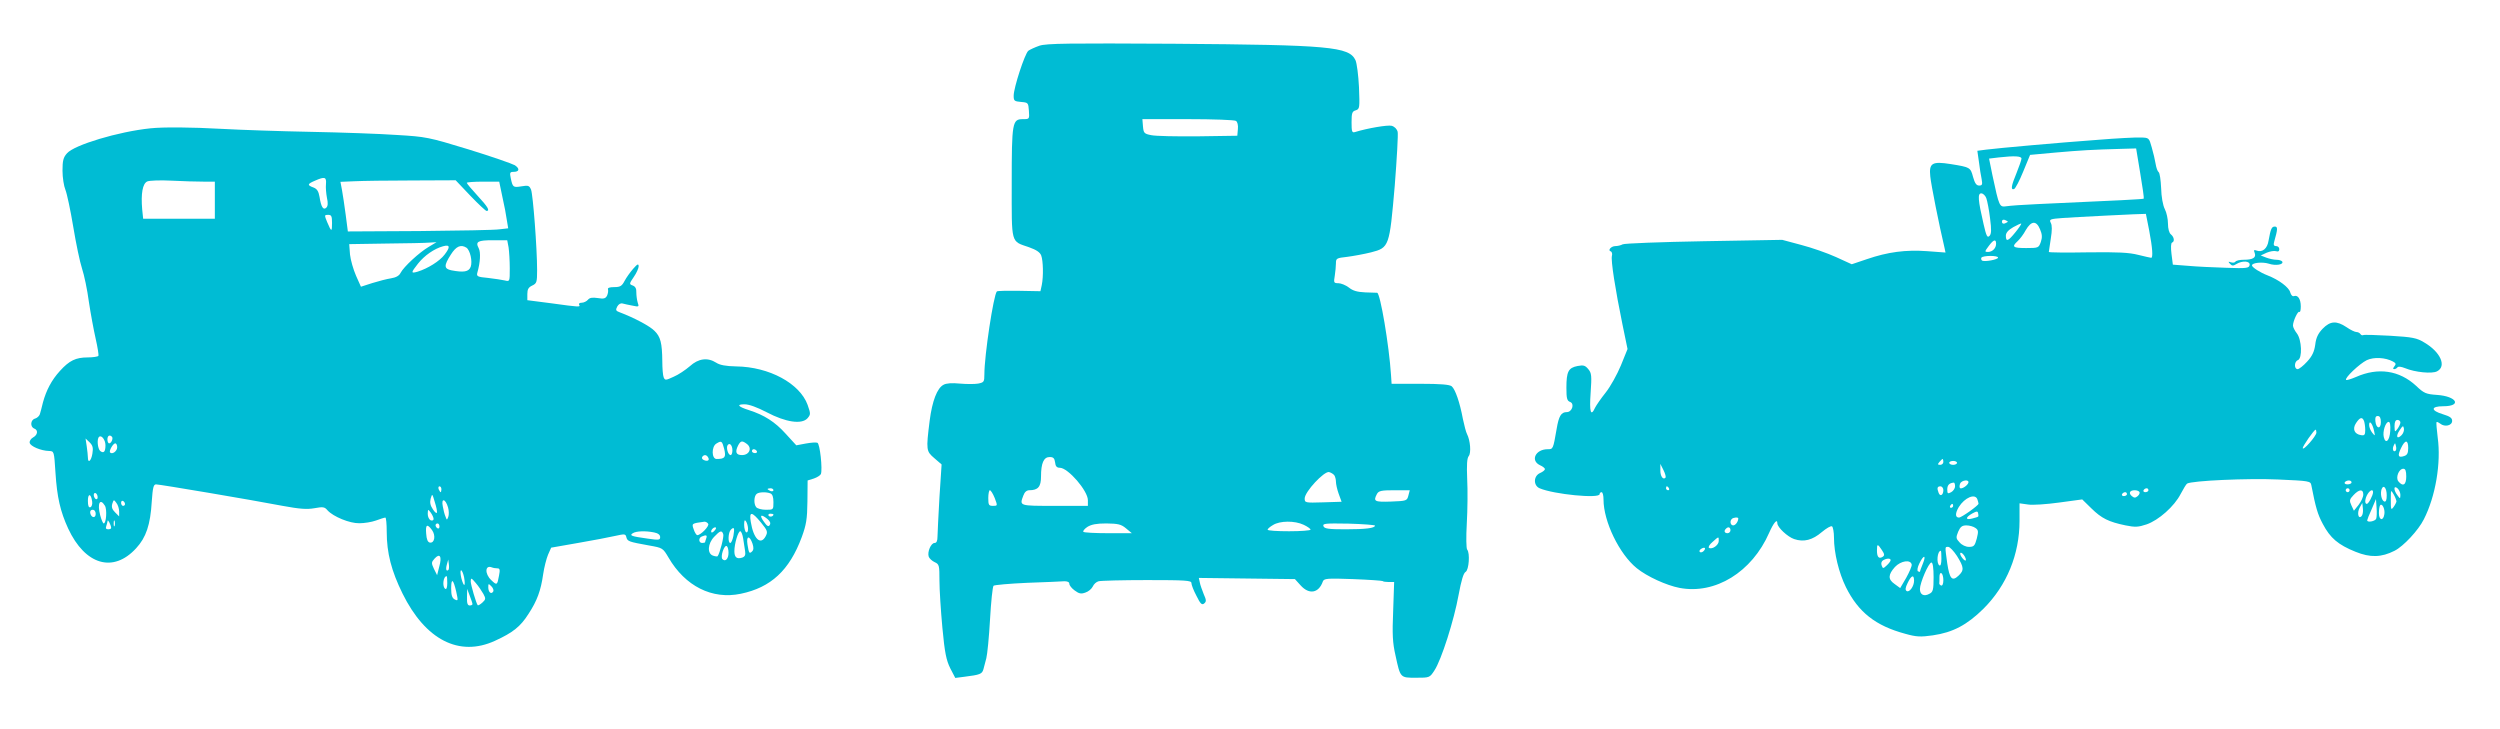 <?xml version="1.0" standalone="no"?>
<!DOCTYPE svg PUBLIC "-//W3C//DTD SVG 20010904//EN"
 "http://www.w3.org/TR/2001/REC-SVG-20010904/DTD/svg10.dtd">
<svg version="1.0" xmlns="http://www.w3.org/2000/svg"
 width="1280pt" height="373pt" viewBox="0 0 1280 373"
 preserveAspectRatio="xMidYMid meet">
<g transform="translate(0,373) scale(0.1,-0.1)"
fill="#00bcd4" stroke="none">
<path d="M5322 3496 c-23 -8 -49 -20 -57 -26 -18 -15 -75 -189 -75 -230 0 -26
3 -29 38 -32 36 -3 37 -4 40 -45 3 -43 3 -43 -31 -43 -54 0 -57 -16 -57 -329
0 -316 -6 -294 89 -327 37 -13 56 -26 62 -42 10 -27 12 -106 3 -151 l-7 -32
-108 2 c-60 1 -111 0 -115 -3 -17 -18 -64 -327 -64 -425 0 -38 -2 -41 -32 -47
-17 -3 -59 -3 -93 0 -41 4 -70 2 -84 -6 -33 -17 -58 -83 -71 -183 -19 -152
-18 -157 24 -193 l37 -32 -11 -168 c-5 -93 -10 -184 -10 -201 0 -23 -5 -33
-15 -33 -18 0 -38 -45 -30 -70 3 -9 17 -22 30 -28 24 -11 25 -16 25 -95 0 -46
7 -154 15 -241 12 -129 20 -166 40 -207 l26 -50 47 6 c80 10 90 14 97 38 3 12
10 38 15 57 5 19 14 109 19 199 5 89 13 167 18 172 4 4 82 11 173 15 91 3 176
7 190 8 15 0 25 -4 25 -13 0 -8 12 -23 27 -34 23 -17 33 -19 55 -11 16 5 32
19 38 31 5 12 18 24 30 27 11 3 122 6 248 6 197 0 227 -2 227 -15 0 -9 11 -38
26 -66 20 -41 28 -48 39 -39 12 10 12 17 -2 48 -8 21 -18 47 -20 60 l-5 23
246 -3 246 -3 29 -32 c44 -49 93 -40 114 20 6 15 20 17 154 12 81 -3 149 -8
152 -10 2 -3 17 -5 32 -5 l27 0 -5 -148 c-5 -120 -3 -163 12 -228 25 -116 24
-114 105 -114 69 0 70 0 94 37 36 54 101 259 124 387 14 75 25 112 36 118 17
10 23 96 8 114 -5 5 -6 65 -2 134 4 69 5 171 2 227 -3 74 -1 107 8 118 13 16
8 80 -9 113 -5 9 -14 44 -21 77 -16 86 -39 151 -57 167 -11 9 -56 13 -162 13
l-146 0 -3 45 c-10 153 -55 419 -71 421 -3 0 -31 1 -61 2 -41 2 -63 8 -84 25
-16 12 -40 22 -54 22 -23 0 -24 3 -18 38 3 20 6 49 6 64 0 25 3 27 58 33 31 4
86 14 122 23 93 24 94 29 121 340 11 139 18 264 15 277 -4 15 -16 27 -31 31
-20 5 -122 -12 -187 -32 -16 -5 -18 2 -18 50 0 47 3 56 21 61 21 7 21 12 17
119 -3 61 -11 123 -18 138 -33 69 -130 78 -930 84 -537 3 -652 2 -688 -10z
m1006 -385 c8 -5 12 -22 10 -42 l-3 -34 -201 -3 c-110 -1 -218 1 -240 6 -36 7
-39 11 -42 45 l-3 37 233 0 c128 0 239 -4 246 -9z m-926 -1748 c2 -21 9 -28
25 -28 42 -1 143 -118 143 -166 l0 -29 -170 0 c-184 0 -181 -1 -160 54 6 17
17 26 30 26 45 0 60 18 60 70 0 69 14 100 44 100 19 0 25 -6 28 -27z m1430
-67 c4 -6 8 -21 8 -32 0 -12 6 -40 14 -62 l15 -41 -95 -3 c-92 -3 -94 -2 -94
20 0 34 100 141 125 135 11 -3 23 -11 27 -17z m-1739 -116 c15 -40 15 -40 -9
-40 -21 0 -24 4 -24 40 0 22 4 40 8 40 5 0 16 -18 25 -40z m2118 13 c-7 -27
-9 -28 -89 -31 -85 -3 -92 1 -72 39 9 16 22 19 89 19 l79 0 -7 -27z m-536
-150 c19 -9 35 -20 35 -25 0 -4 -49 -8 -110 -8 -60 0 -110 3 -110 8 0 4 12 15
28 24 35 22 111 23 157 1z m-910 -18 l30 -25 -121 0 c-66 0 -124 3 -127 7 -4
3 5 15 20 25 21 13 47 18 98 18 59 -1 75 -4 100 -25z m1275 14 c0 -13 -47 -19
-151 -19 -88 0 -108 3 -113 16 -5 14 9 15 129 13 74 -2 135 -7 135 -10z"/>
<path d="M770 3073 c-164 -17 -390 -85 -427 -128 -19 -21 -23 -38 -23 -89 0
-35 7 -79 15 -98 8 -20 26 -105 40 -189 14 -85 34 -181 45 -214 11 -33 27
-109 35 -170 9 -60 25 -146 35 -190 10 -44 16 -83 14 -87 -3 -4 -28 -8 -55 -8
-61 0 -94 -16 -142 -69 -43 -47 -70 -99 -87 -161 -6 -25 -13 -52 -16 -61 -3
-9 -14 -19 -24 -22 -24 -6 -27 -42 -5 -51 22 -8 18 -33 -6 -46 -11 -6 -19 -19
-17 -27 3 -18 58 -41 99 -42 26 -1 26 -1 33 -111 8 -126 25 -199 65 -286 87
-187 231 -229 348 -101 51 55 73 120 80 239 5 72 9 88 22 88 19 0 486 -79 648
-110 87 -16 124 -19 163 -12 44 8 52 7 67 -11 29 -32 113 -67 163 -66 25 0 63
6 85 14 22 8 43 15 48 15 4 0 7 -33 7 -72 0 -110 24 -201 81 -317 117 -237
290 -326 473 -242 92 42 131 73 172 138 44 67 63 119 75 203 5 35 17 81 25
100 l16 36 137 24 c75 13 160 29 190 36 50 11 54 11 58 -7 6 -21 12 -23 117
-42 69 -12 70 -13 99 -62 85 -146 223 -216 370 -185 154 32 249 120 312 290
23 63 28 92 29 182 l1 108 32 10 c17 6 33 16 36 23 9 24 -5 156 -18 160 -6 3
-33 1 -60 -4 l-48 -9 -55 60 c-54 60 -109 95 -187 120 -57 18 -66 30 -23 30
23 0 64 -15 114 -41 97 -51 178 -63 208 -31 17 20 17 23 1 69 -40 110 -197
195 -366 197 -53 1 -84 7 -102 19 -44 28 -91 22 -135 -18 -22 -19 -59 -44 -83
-54 -41 -19 -44 -19 -51 -3 -4 9 -7 47 -7 83 -1 93 -9 125 -40 155 -23 24
-104 67 -178 95 -20 7 -22 12 -13 29 7 13 18 19 28 16 9 -2 32 -8 51 -11 32
-7 34 -6 26 16 -4 13 -7 37 -7 52 1 19 -5 30 -18 35 -19 7 -19 9 5 44 14 20
25 45 25 55 -1 14 -6 12 -28 -13 -15 -17 -35 -45 -44 -62 -14 -27 -23 -32 -53
-32 -25 0 -35 -4 -32 -12 2 -7 0 -21 -5 -32 -8 -15 -17 -17 -48 -12 -27 4 -41
2 -50 -9 -7 -8 -21 -15 -32 -15 -10 0 -16 -4 -13 -10 8 -13 4 -13 -141 7
l-124 16 0 32 c0 24 6 34 25 43 23 11 25 17 25 79 0 112 -21 386 -31 412 -9
21 -14 23 -49 17 -43 -7 -45 -5 -55 42 -6 28 -4 32 14 32 30 0 34 16 7 34 -14
8 -120 45 -237 81 -206 63 -218 65 -368 74 -86 6 -284 13 -441 16 -157 3 -359
10 -450 15 -163 9 -302 10 -370 3z m899 -285 c-2 -18 1 -50 5 -71 6 -26 5 -42
-3 -50 -15 -15 -27 2 -35 55 -5 29 -13 41 -31 48 -33 12 -32 18 8 35 50 22 59
19 56 -17z m-627 12 l58 0 0 -95 0 -95 -184 0 -183 0 -5 48 c-7 81 2 132 26
143 11 5 68 7 125 4 57 -3 130 -5 163 -5z m1366 -72 c41 -43 79 -78 83 -78 19
0 7 21 -46 78 -30 33 -55 62 -55 66 0 3 37 6 83 6 l83 0 16 -77 c10 -43 20
-97 23 -120 l7 -42 -44 -5 c-24 -4 -208 -7 -410 -9 l-367 -2 -11 85 c-6 47
-15 104 -19 127 l-8 42 71 3 c39 2 172 4 295 4 l224 1 75 -79z m-708 -140 c0
-47 -3 -47 -25 5 -15 36 -14 37 5 37 17 0 20 -7 20 -42z m904 -125 c3 -21 6
-69 6 -107 0 -68 0 -68 -25 -62 -13 3 -52 9 -86 13 -55 5 -60 8 -55 27 15 52
18 104 7 125 -18 34 -5 41 73 41 l73 0 7 -37z m-409 3 c-48 -28 -128 -102
-144 -133 -7 -15 -24 -24 -49 -28 -20 -3 -63 -14 -95 -24 l-59 -19 -25 56
c-14 32 -28 81 -31 109 l-4 53 188 3 c104 1 205 3 224 5 l35 2 -40 -24z m81
-40 c-25 -33 -86 -71 -138 -87 -35 -10 -35 -6 2 41 33 42 84 77 128 89 36 10
39 -3 8 -43z m112 36 c19 -13 32 -70 22 -98 -10 -26 -36 -30 -99 -18 -38 8
-39 24 -3 80 27 43 51 54 80 36z m-1848 -1012 c0 -33 -9 -43 -27 -29 -13 12
-18 61 -6 72 12 12 33 -15 33 -43z m33 44 c8 -8 -3 -34 -14 -34 -5 0 -9 9 -9
20 0 19 11 26 23 14z m-100 -87 c-6 -37 -23 -52 -23 -19 0 9 -3 35 -6 57 l-6
40 21 -20 c16 -16 19 -28 14 -58z m3235 24 c10 -42 4 -51 -39 -51 -26 0 -27
64 -1 79 26 16 29 14 40 -28z m116 26 c28 -21 13 -57 -25 -57 -31 0 -37 16
-19 51 13 23 20 24 44 6z m-3224 -17 c0 -20 -25 -38 -36 -27 -8 7 15 47 26 47
6 0 10 -9 10 -20z m3150 -16 c0 -13 -4 -24 -9 -24 -13 0 -24 37 -16 50 10 16
25 1 25 -26z m125 -4 c3 -5 -1 -10 -9 -10 -9 0 -16 5 -16 10 0 6 4 10 9 10 6
0 13 -4 16 -10z m-250 -31 c10 -15 -1 -23 -20 -15 -9 3 -13 10 -10 16 8 13 22
13 30 -1z m-1365 -164 c0 -8 -2 -15 -4 -15 -2 0 -6 7 -10 15 -3 8 -1 15 4 15
6 0 10 -7 10 -15z m1700 -5 c0 -5 -7 -7 -15 -4 -8 4 -15 8 -15 10 0 2 7 4 15
4 8 0 15 -4 15 -10z m-3460 -36 c0 -8 -4 -12 -10 -9 -5 3 -10 13 -10 21 0 8 5
12 10 9 6 -3 10 -13 10 -21z m3444 20 c11 -4 16 -19 16 -45 0 -39 0 -39 -39
-39 -21 0 -43 6 -49 13 -14 16 -12 59 3 69 12 9 48 10 69 2z m-3472 -43 c2
-13 -3 -26 -9 -28 -9 -3 -13 7 -13 33 0 41 17 37 22 -5z m1765 -56 c-2 -5 -12
3 -21 18 -13 19 -16 35 -11 54 8 27 8 27 21 -17 8 -25 13 -49 11 -55z m-1627
6 l0 -25 -21 21 c-15 15 -19 27 -14 44 7 22 8 22 21 4 8 -10 14 -30 14 -44z
m30 38 c0 -5 -4 -9 -10 -9 -5 0 -10 7 -10 16 0 8 5 12 10 9 6 -3 10 -10 10
-16z m1654 -17 c5 -17 5 -39 1 -49 -7 -17 -7 -17 -14 2 -5 11 -11 35 -14 53
-9 44 14 39 27 -6z m-1757 9 c12 -19 7 -91 -6 -91 -4 0 -12 19 -18 42 -16 60
-1 90 24 49z m-47 -42 c0 -24 -23 -21 -28 4 -2 10 3 17 12 17 10 0 16 -9 16
-21z m1730 -26 c0 -7 -6 -10 -15 -7 -8 4 -15 18 -15 33 1 25 1 25 15 7 8 -11
15 -26 15 -33z m1676 -18 c34 -42 36 -48 24 -71 -26 -48 -62 -13 -76 74 -9 55
5 54 52 -3z m64 41 c0 -11 -19 -15 -25 -6 -3 5 1 10 9 10 9 0 16 -2 16 -4z
m-31 -23 c14 -12 18 -22 12 -31 -6 -11 -14 -6 -30 17 -25 34 -15 41 18 14z
m-3360 -45 c1 -5 -6 -8 -15 -8 -11 0 -14 5 -10 16 3 9 6 21 7 27 0 12 17 -20
18 -35z m18 10 c-3 -7 -5 -2 -5 12 0 14 2 19 5 13 2 -7 2 -19 0 -25z m3243
-16 c0 -13 -4 -20 -10 -17 -5 3 -10 21 -10 38 0 24 3 28 10 17 5 -8 10 -25 10
-38z m-204 26 c7 -11 -38 -58 -56 -58 -4 0 -13 13 -18 29 -11 31 -12 31 55 40
6 0 15 -4 19 -11z m-1376 -14 c0 -8 -4 -12 -10 -9 -5 3 -10 10 -10 16 0 5 5 9
10 9 6 0 10 -7 10 -16z m-38 -18 c20 -28 13 -68 -11 -64 -11 2 -17 16 -19 46
-4 47 5 52 30 18z m1448 -1 c-7 -9 -15 -13 -17 -11 -7 7 7 26 19 26 6 0 6 -6
-2 -15z m95 -29 c-4 -20 -11 -36 -16 -36 -13 0 -11 54 3 68 17 17 20 9 13 -32z
m-406 18 c20 -4 31 -12 31 -24 0 -15 -7 -16 -62 -8 -86 12 -97 16 -78 28 17
11 64 13 109 4z m354 -9 c5 -11 -18 -100 -29 -113 -1 -2 -12 -1 -23 3 -31 10
-28 62 6 97 30 32 39 34 46 13z m102 -22 c3 -21 8 -50 10 -65 3 -20 -1 -28
-15 -33 -28 -9 -40 2 -40 33 0 38 19 102 30 102 5 0 12 -17 15 -37z m-189 1
c-3 -9 -6 -18 -6 -20 0 -2 -7 -4 -15 -4 -18 0 -20 26 -2 33 23 10 29 7 23 -9z
m237 -28 c6 -19 6 -31 -2 -39 -14 -14 -17 -10 -24 36 -7 45 11 47 26 3z m-123
-46 c0 -31 -16 -48 -31 -33 -12 12 9 75 22 67 5 -3 9 -18 9 -34z m-1481 -71
l-11 -44 -16 32 c-14 30 -14 34 3 53 27 30 39 11 24 -41z m47 -17 c-11 -10
-15 4 -8 28 l7 25 3 -23 c2 -13 1 -26 -2 -30z m251 8 c12 0 14 -7 8 -37 -9
-50 -11 -51 -40 -23 -34 32 -32 79 3 65 7 -3 21 -5 29 -5z m-171 -45 c9 -50
-1 -54 -14 -5 -5 22 -6 40 -1 40 4 0 11 -16 15 -35z m-86 -31 c0 -21 -4 -33
-10 -29 -17 10 -11 65 7 65 2 0 3 -16 3 -36z m185 -55 c13 -24 12 -28 -5 -44
-11 -10 -22 -16 -24 -14 -8 10 -36 105 -36 123 1 19 3 18 26 -9 14 -16 31 -42
39 -56z m-139 11 c10 -46 10 -48 -8 -39 -13 7 -18 21 -18 56 0 56 11 49 26
-17z m189 1 c-10 -16 -25 -3 -25 22 0 20 1 20 16 5 9 -9 13 -21 9 -27z m-106
-63 c1 -5 -6 -8 -14 -8 -11 0 -15 11 -14 43 l1 42 13 -35 c7 -19 14 -38 14
-42z"/>
<path d="M10740 3014 c-206 -15 -506 -42 -570 -50 l-46 -6 8 -56 c4 -32 10
-72 14 -89 5 -28 3 -33 -13 -33 -14 0 -22 12 -31 44 -13 49 -15 50 -115 66
-95 15 -111 5 -104 -63 4 -42 45 -248 73 -366 l5 -24 -94 7 c-110 8 -201 -4
-309 -41 l-77 -26 -81 37 c-44 20 -124 48 -178 62 l-97 26 -400 -7 c-220 -4
-408 -11 -417 -16 -9 -5 -26 -9 -37 -9 -22 0 -41 -22 -24 -27 6 -2 9 -13 6
-23 -6 -23 17 -171 54 -351 l26 -126 -34 -84 c-19 -46 -54 -109 -78 -139 -24
-30 -48 -65 -54 -77 -22 -49 -30 -23 -23 75 6 88 5 102 -12 122 -16 19 -24 22
-55 16 -47 -9 -57 -29 -57 -111 0 -55 3 -67 19 -73 24 -9 10 -52 -17 -52 -29
0 -41 -20 -52 -86 -18 -104 -18 -104 -46 -104 -62 0 -90 -58 -39 -82 14 -6 25
-15 25 -20 0 -5 -11 -14 -25 -20 -34 -15 -35 -64 -2 -78 72 -31 307 -54 307
-30 0 6 5 10 10 10 6 0 10 -17 10 -38 0 -112 81 -279 170 -351 53 -43 152 -88
219 -101 183 -35 371 81 459 282 23 52 42 74 42 49 0 -21 53 -70 86 -81 50
-17 94 -5 142 36 23 19 46 33 52 29 5 -3 10 -30 10 -58 0 -78 25 -180 61 -253
64 -129 152 -198 304 -239 57 -16 78 -17 141 -8 103 15 175 53 260 137 119
119 184 278 184 449 l0 90 43 -6 c23 -4 95 1 160 10 l118 16 47 -46 c52 -51
88 -69 175 -87 49 -10 65 -9 107 5 62 21 143 93 175 156 14 26 28 50 33 53 24
15 312 28 465 21 160 -7 167 -8 171 -29 22 -113 32 -149 59 -199 38 -72 78
-106 167 -142 76 -31 133 -29 200 5 46 23 122 105 150 161 60 117 89 289 71
419 -5 41 -8 76 -6 79 3 2 11 -2 19 -8 23 -19 61 -10 61 14 0 15 -11 23 -47
34 -64 19 -63 41 1 41 98 0 70 51 -31 58 -57 4 -67 8 -108 47 -86 79 -194 95
-307 45 -26 -11 -48 -18 -51 -15 -9 9 69 83 106 101 36 17 95 14 134 -7 15 -8
17 -13 7 -25 -7 -9 -8 -14 -1 -14 6 0 13 4 17 9 3 6 19 4 39 -4 50 -21 139
-30 164 -16 50 26 17 99 -65 147 -39 24 -60 28 -176 35 -72 4 -134 6 -138 3
-4 -2 -10 0 -14 6 -3 5 -12 10 -20 10 -8 0 -31 11 -51 25 -51 34 -83 32 -122
-8 -23 -24 -34 -46 -38 -82 -5 -36 -16 -59 -42 -87 -19 -21 -41 -38 -48 -38
-19 0 -18 39 1 46 24 9 20 105 -5 137 -11 14 -20 32 -20 40 0 23 26 78 33 70
4 -3 7 9 7 28 0 38 -15 60 -35 53 -7 -3 -15 5 -19 19 -6 25 -57 64 -116 87
-39 15 -79 41 -80 51 0 14 54 19 86 9 35 -12 78 -5 69 11 -4 5 -17 9 -30 9
-13 0 -36 5 -52 11 l-28 11 30 14 c17 7 38 11 48 8 11 -4 17 0 17 10 0 9 -7
16 -16 16 -12 0 -15 6 -10 23 18 63 19 77 3 77 -16 0 -21 -11 -32 -72 -6 -41
-32 -62 -61 -51 -14 5 -16 3 -10 -12 9 -24 -9 -35 -56 -35 -20 0 -39 -4 -43
-10 -3 -5 -13 -6 -23 -3 -14 5 -15 4 -4 -8 10 -11 16 -11 32 -1 31 19 72 16
68 -5 -3 -16 -15 -18 -121 -14 -64 2 -152 6 -194 10 l-78 6 -7 55 c-4 32 -3
56 3 58 14 5 11 28 -6 42 -9 7 -15 29 -15 55 0 23 -7 57 -16 74 -10 19 -18 64
-19 108 -2 42 -7 78 -13 82 -5 3 -12 22 -15 41 -3 19 -12 58 -20 85 -14 50
-14 50 -58 51 -24 1 -123 -4 -219 -12z m218 -171 c12 -70 20 -129 18 -130 -3
-3 -118 -9 -544 -28 -70 -3 -141 -8 -159 -11 -36 -5 -37 -4 -72 160 l-17 84
50 6 c80 9 116 7 116 -6 0 -7 -12 -40 -25 -73 -28 -67 -31 -89 -13 -83 7 3 28
43 47 90 l35 85 131 12 c125 11 188 15 341 19 l71 2 21 -127z m-788 -128 c5
-14 14 -60 19 -102 8 -61 7 -81 -3 -91 -11 -11 -16 -1 -30 60 -29 125 -31 158
-12 158 9 0 21 -11 26 -25z m834 -166 c17 -89 20 -139 10 -139 -3 0 -33 7 -66
15 -46 12 -104 15 -258 13 -110 -2 -200 -1 -200 2 0 3 5 33 10 68 7 42 7 69 0
81 -9 18 -5 20 63 25 52 4 407 22 424 21 0 0 8 -39 17 -86z m-724 46 c0 -2 -7
-5 -15 -9 -9 -3 -15 0 -15 9 0 9 6 12 15 9 8 -4 15 -7 15 -9z m39 -54 c-37
-46 -49 -51 -49 -18 0 15 12 29 38 44 20 11 39 20 41 18 1 -2 -12 -22 -30 -44z
m126 15 c11 -26 12 -41 4 -65 -11 -30 -12 -31 -75 -31 -68 0 -76 6 -44 35 12
11 31 36 42 57 28 48 54 50 73 4z m-225 -74 c0 -23 -19 -42 -42 -42 -17 0 -17
2 4 30 25 34 38 38 38 12z m10 -71 c0 -10 -69 -23 -82 -15 -4 3 -6 10 -3 15 8
11 85 12 85 0z m1960 -842 c0 -38 -24 -35 -28 4 -2 19 1 27 12 27 11 0 16 -10
16 -31z m-86 5 c3 -9 6 -29 6 -46 0 -24 -4 -29 -21 -26 -35 5 -46 32 -26 62
20 30 32 33 41 10z m186 -7 c0 -7 -7 -22 -15 -33 -14 -18 -14 -17 -15 14 0 22
5 32 15 32 8 0 15 -6 15 -13z m-135 -42 c6 -29 6 -29 -9 -11 -9 11 -16 29 -16
40 0 28 17 8 25 -29z m83 -2 c-3 -50 -24 -69 -33 -31 -7 28 9 78 25 78 7 0 10
-18 8 -47z m58 -21 c-24 -24 -31 -6 -10 25 16 24 19 26 22 9 2 -10 -3 -25 -12
-34z m-436 13 c0 -17 -69 -96 -70 -79 0 10 58 94 66 94 2 0 4 -7 4 -15z m470
-79 c0 -26 -5 -36 -21 -41 -30 -10 -35 1 -16 40 21 45 37 45 37 1z m-64 -13
c-11 -11 -19 6 -11 24 8 17 8 17 12 0 3 -10 2 -21 -1 -24z m-2316 -58 c0 -8
-7 -15 -16 -15 -14 0 -14 3 -4 15 7 8 14 15 16 15 2 0 4 -7 4 -15z m70 -5 c0
-5 -9 -10 -20 -10 -11 0 -20 5 -20 10 0 6 9 10 20 10 11 0 20 -4 20 -10z
m-1493 -76 c-12 -13 -27 9 -26 39 l0 32 16 -32 c9 -18 14 -36 10 -39z m3793 6
c0 -43 -17 -53 -40 -25 -16 19 2 65 25 65 11 0 15 -11 15 -40z m-2242 -32 c-5
-15 -35 -34 -43 -27 -3 4 -3 14 1 23 7 18 48 23 42 4z m1962 2 c0 -5 -9 -10
-21 -10 -11 0 -17 5 -14 10 3 6 13 10 21 10 8 0 14 -4 14 -10z m-2030 -20 c0
-10 -9 -24 -20 -30 -17 -9 -20 -8 -20 14 0 22 10 33 33 35 4 1 7 -8 7 -19z
m-1465 -10 c3 -5 1 -10 -4 -10 -6 0 -11 5 -11 10 0 6 2 10 4 10 3 0 8 -4 11
-10z m1405 -9 c0 -26 -16 -35 -24 -15 -10 25 -7 34 9 34 8 0 15 -9 15 -19z
m2270 -27 c0 -24 -4 -34 -12 -32 -15 5 -22 42 -14 64 10 25 26 5 26 -32z m70
2 c-1 -21 -1 -21 -15 -2 -21 27 -20 53 0 36 8 -7 15 -22 15 -34z m-1290 24 c0
-5 -7 -10 -16 -10 -8 0 -12 5 -9 10 3 6 10 10 16 10 5 0 9 -4 9 -10z m1030 0
c0 -5 -4 -10 -10 -10 -5 0 -10 5 -10 10 0 6 5 10 10 10 6 0 10 -4 10 -10z
m-1076 -9 c3 -5 -1 -14 -9 -21 -12 -10 -18 -10 -30 0 -18 15 -11 30 15 30 10
0 21 -4 24 -9z m1146 -13 c0 -13 -11 -36 -24 -53 l-24 -30 -13 28 c-11 24 -10
30 11 52 29 31 50 32 50 3z m50 12 c0 -16 -23 -60 -32 -60 -12 0 -10 27 4 50
13 21 28 27 28 10z m120 -46 c0 -5 -7 -19 -15 -30 -13 -17 -14 -15 -14 36 0
53 0 54 14 30 8 -14 14 -30 15 -36z m-1380 36 c0 -5 -7 -10 -16 -10 -8 0 -12
5 -9 10 3 6 10 10 16 10 5 0 9 -4 9 -10z m-766 -26 c3 -9 6 -19 6 -23 0 -9
-87 -71 -100 -71 -20 0 -20 22 -1 54 30 48 83 71 95 40z m2042 -100 c-5 -13
-46 -21 -46 -8 0 3 10 29 23 57 l22 52 3 -44 c2 -24 1 -50 -2 -57z m-2166 66
c0 -5 -5 -10 -11 -10 -5 0 -7 5 -4 10 3 6 8 10 11 10 2 0 4 -4 4 -10z m2091
-53 c-17 -17 -24 18 -9 45 l13 23 3 -29 c2 -16 -1 -33 -7 -39z m117 11 c-5
-37 -28 -33 -28 5 0 18 3 37 7 41 10 10 25 -21 21 -46z m-2080 -13 c-2 -2 -15
-6 -31 -10 -35 -9 -35 6 1 26 22 12 28 13 30 1 2 -7 2 -15 0 -17z m-1228 -9
c0 -16 -14 -36 -26 -36 -14 0 -19 22 -7 33 7 8 33 10 33 3z m1214 -49 c16 -11
16 -18 7 -55 -10 -37 -15 -42 -40 -42 -16 0 -36 9 -48 23 -19 20 -19 25 -7 55
11 25 20 32 42 32 16 0 36 -6 46 -13z m-1254 -12 c0 -8 -7 -15 -15 -15 -16 0
-20 12 -8 23 11 12 23 8 23 -8z m-60 -55 c0 -21 -34 -45 -50 -35 -5 3 2 17 18
30 33 30 32 29 32 5z m835 -46 c14 -21 15 -28 4 -35 -19 -12 -29 -1 -29 32 0
36 3 36 25 3z m-913 -6 c-6 -6 -15 -8 -19 -4 -4 4 -1 11 7 16 19 12 27 3 12
-12z m1298 -25 c36 -58 37 -73 7 -101 -32 -30 -45 -16 -57 63 -12 89 -13 85 5
85 8 0 28 -21 45 -47z m-80 -14 c0 -24 -4 -38 -10 -34 -17 10 -11 75 7 75 2 0
3 -18 3 -41z m120 11 c6 -11 7 -20 3 -20 -5 0 -14 9 -21 20 -7 11 -8 20 -2 20
5 0 14 -9 20 -20z m-215 -36 c-8 -20 -15 -38 -15 -41 0 -2 -4 -1 -10 2 -5 3
-3 20 7 40 22 46 37 45 18 -1z m-165 18 c0 -5 -9 -17 -20 -27 -18 -17 -20 -17
-26 0 -4 10 -1 21 7 26 18 11 39 12 39 1z m108 -23 c1 -8 -12 -38 -28 -67
l-31 -53 -30 22 c-33 23 -32 47 3 86 30 32 81 40 86 12z m112 -64 c0 -65 -3
-76 -21 -85 -28 -16 -49 -5 -49 24 0 32 45 136 59 136 7 0 11 -29 11 -75z m50
-16 c0 -18 -5 -29 -11 -27 -6 2 -10 7 -10 11 1 4 1 19 1 33 0 14 4 23 10 19 6
-3 10 -20 10 -36z m-150 -2 c0 -29 -24 -62 -38 -53 -8 5 -7 17 5 41 19 40 33
45 33 12z"/>
</g>
</svg>

